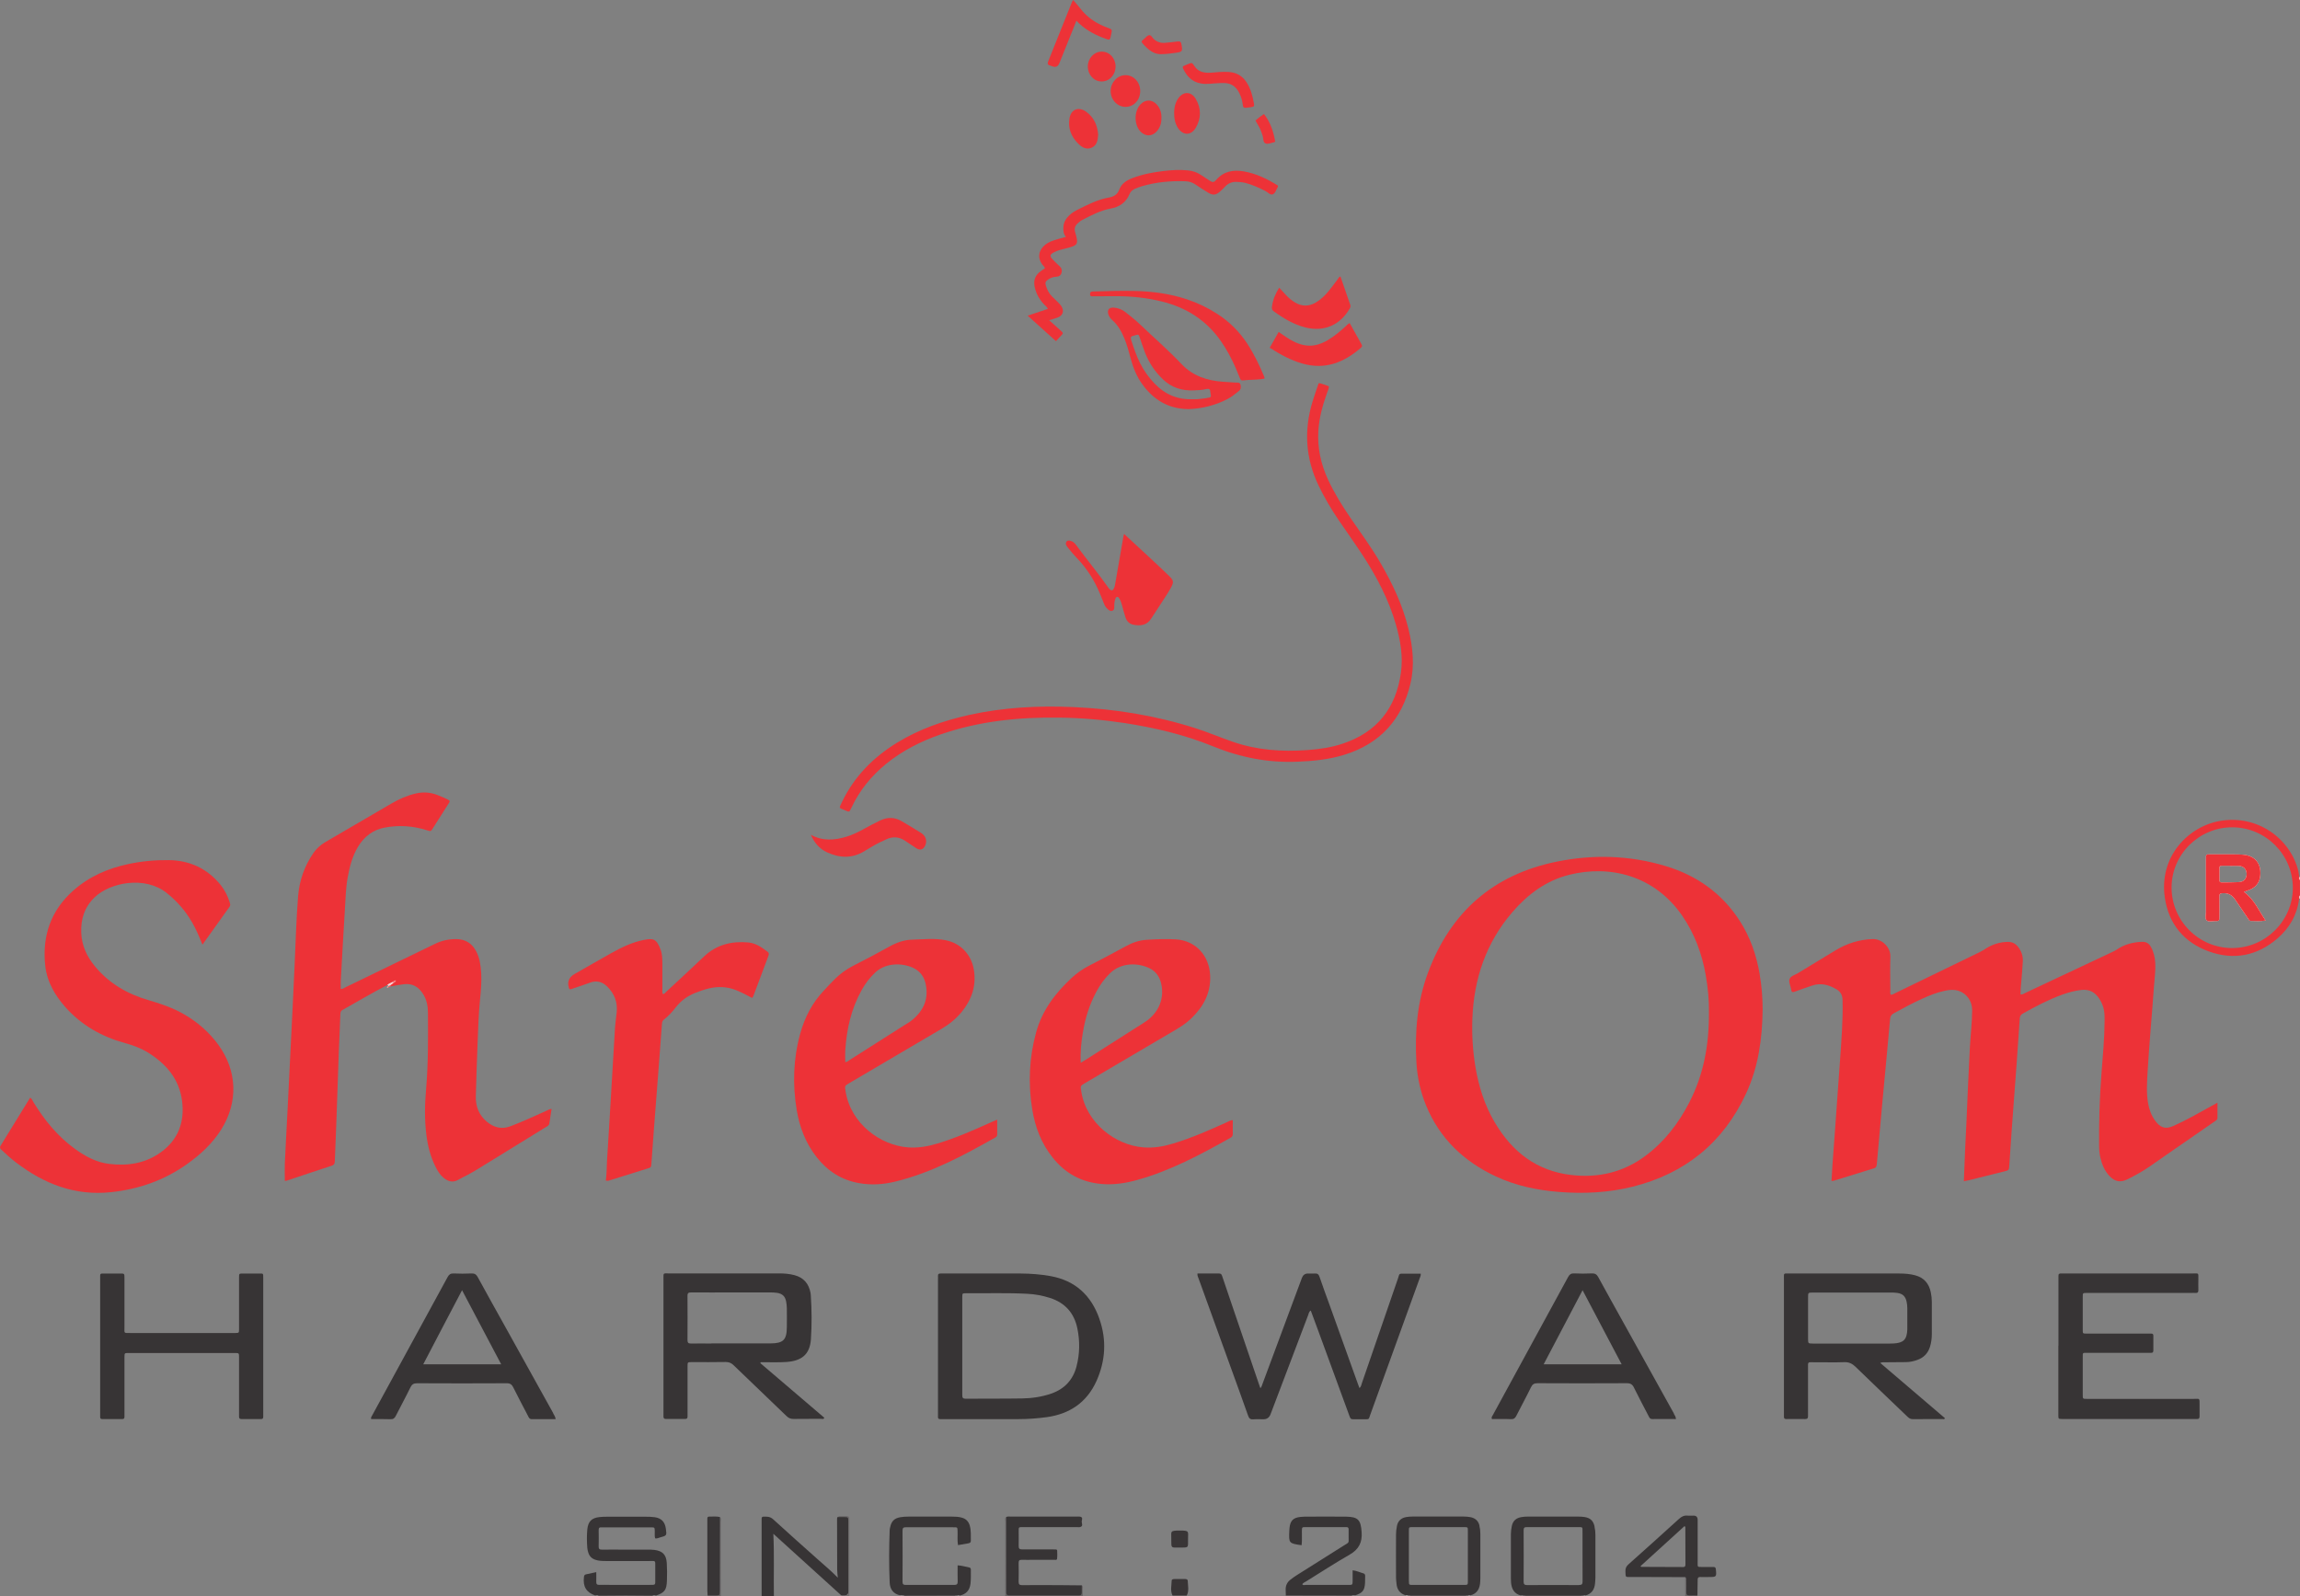 <?xml version="1.0" encoding="UTF-8"?>
<svg xmlns="http://www.w3.org/2000/svg" id="Layer_1" data-name="Layer 1" viewBox="0 0 424.11 294.41">
  <rect x="0" y="0" width="424.11" height="294.41" fill="#808080" stroke="none"/>
  <defs>
    <style>
      .cls-1 {
        fill: #f15b5f;
      }

      .cls-2 {
        fill: #fff;
      }

      .cls-3 {
        fill: #898888;
      }

      .cls-4 {
        fill: #696667;
      }

      .cls-5 {
        fill: #383435;
      }

      .cls-6 {
        fill: #908f8f;
      }

      .cls-7 {
        fill: #ed3237;
      }

      .cls-8 {
        fill: #c9c9c9;
      }

      .cls-9 {
        fill: #f8bbbd;
      }

      .cls-10 {
        fill: #676465;
      }

      .cls-11 {
        fill: #c3c3c3;
      }

      .cls-12 {
        fill: #383536;
      }

      .cls-13 {
        fill: #393536;
      }

      .cls-14 {
        fill: #373435;
      }

      .cls-15 {
        fill: #fad4d5;
      }

      .cls-16 {
        fill: #6f6c6d;
      }

      .cls-17 {
        fill: #8e8c8c;
      }

      .cls-18 {
        fill: #f38487;
      }

      .cls-19 {
        fill: #c7c6c7;
      }

      .cls-20 {
        fill: #676566;
      }

      .cls-21 {
        fill: #b8b6b6;
      }

      .cls-22 {
        fill: #f69799;
      }

      .cls-23 {
        fill: #888686;
      }

      .cls-24 {
        fill: #bfbebe;
      }

      .cls-25 {
        fill: #f9b8ba;
      }

      .cls-26 {
        fill: #a9a8a8;
      }

      .cls-27 {
        fill: #cdcdcd;
      }

      .cls-28 {
        fill: #8a8889;
      }

      .cls-29 {
        fill: #d0d0d0;
      }

      .cls-30 {
        fill: #c1c0c0;
      }

      .cls-31 {
        fill: #ed3338;
      }
    </style>
  </defs>
  <path class="cls-7" d="M413.76,164.47c.45-.16,.84-.27,1.2-.44,1.13-.51,1.74-1.4,1.83-2.63,.17-2.25-1.04-3.63-3.31-3.79-.53-.04-1.06-.04-1.59-.04-1.38,0-2.76,0-4.14,0-1.06,0-.98-.09-.98,.94,0,3.23,0,6.45,0,9.68,0,.52-.23,1.18,.13,1.53s1.01,.11,1.53,.13c.8,.01,.81,0,.81-.83,0-1.22,.02-2.44-.01-3.67-.01-.51,.18-.61,.65-.63,.97-.04,1.7,.32,2.23,1.12,.79,1.17,1.58,2.33,2.38,3.49,.14,.2,.22,.49,.52,.5,.88,0,1.77,.1,2.76-.07-1.3-1.88-2.14-3.96-4.02-5.29Zm-4.06-1.73c-.31,0-.45-.12-.45-.44,0-.75,0-1.5,0-2.25,0-.27,.13-.39,.4-.39,.53,0,1.06,0,1.59,0v.02c.53,0,1.07-.03,1.59,0,.88,.06,1.4,.6,1.44,1.43,.04,.87-.49,1.51-1.39,1.57-1.06,.06-2.13,.04-3.19,.06Z"></path>
  <path class="cls-7" d="M423.96,161.73c-.06-.37-.07-.74-.16-1.11-1.49-5.98-7.51-10.38-14.35-9.24-5.9,.98-11.4,6.56-10.26,14.2,.71,4.81,3.51,8.2,8.08,9.87,4.64,1.69,8.96,.83,12.7-2.4,2.22-1.92,3.62-4.36,3.98-7.33,.12-.18-.03-.42,.15-.58v-2.82c-.18-.16-.03-.41-.15-.58Zm-12.33,13.11c-6.19,.02-11.24-5.04-11.2-11.23,.03-6.08,5.08-11.05,11.2-11.04,6.16,.02,11.17,5.05,11.16,11.18-.02,6.08-5.03,11.07-11.16,11.09Z"></path>
  <path class="cls-14" d="M156.51,280.4c0,2.73,0,5.45,0,8.17,0,1.56,0,3.13,0,4.69q0,1.04-1.08,1.05c-.09,0-.17-.01-.25-.03-.02,0-.04,0-.05,0,0-.02,0-.04,0-.06-4.18-3.79-8.36-7.58-12.53-11.36,.19,3.87,.04,7.72,.1,11.56h-2.26v-13.69c0-.22,0-.44,0-.66,0-.22,.07-.36,.31-.37,.65-.02,1.25-.04,1.82,.49,2.69,2.47,5.44,4.89,8.16,7.33,1.25,1.12,2.55,2.19,3.76,3.44-.04-.5-.12-1.01-.12-1.51-.02-3.13-.02-6.25-.02-9.38,0-.09,.03-.18,.05-.27,.54-.23,1.1-.08,1.66-.11,.56-.02,.43,.42,.44,.73Z"></path>
  <path class="cls-2" d="M155.17,294.36s-.04,.06-.07,.06c0-.05,.01-.09,.02-.14,0-.02,0-.04,0-.06,.02,.02,.04,.05,.04,.07,.01,.02,0,.05,0,.07Z"></path>
  <path class="cls-10" d="M199.47,292.35c.33,.17,.17,.47,.18,.71,.03,.45,0,.9,0,1.35h-14.29c0-4.57,0-9.14,.02-13.71,0-.32-.18-.69,.16-.95,.36,.42,.3,.94,.3,1.43,0,3.78,0,7.56,0,11.34,0,1.37,.04,1.4,1.43,1.41,3.44,0,6.88,0,10.31,0q1.28,0,1.67-1.26c.04-.12,.11-.22,.19-.32Z"></path>
  <path class="cls-16" d="M156.63,280.29c0,4.71-.02,9.41-.02,14.12h-1.5s.01-.09,.02-.14c0-.02,0-.04,0-.06,1.53,.04,1.3,.07,1.3-1.29,.01-3.97,0-7.94,0-11.91,0-.19,0-.38,0-.56-.03-.64-.03-.65-.71-.67-.44,0-.87,0-1.31,0,.61-.33,1.27-.11,1.9-.14,.22,0,.32,.16,.32,.38,0,.09,0,.19,0,.28Z"></path>
  <path class="cls-10" d="M132.74,279.76c.33,.27,.16,.64,.16,.96,.01,4.38,0,8.76,.01,13.14,0,.19,.01,.37,.02,.56h-2.44v-.19c.36-.32,.81-.28,1.24-.31,.46-.03,.67-.26,.7-.71,.02-.31,.02-.63,.02-.94,0-3.69,0-7.38,0-11.08,0-.49-.07-1.01,.29-1.44Z"></path>
  <path class="cls-10" d="M237.07,294.41c0-.07,.02-.13,.03-.2,.3-.29,.68-.28,1.06-.28,3.37-.01,6.75-.01,10.12,0,.31,0,.63,.01,.91,.17,.13,.07,.16,.18,.11,.31h-12.22Z"></path>
  <path class="cls-10" d="M291.58,294.41h-10.34c-.05-.13-.02-.23,.1-.31,.28-.16,.6-.17,.91-.17,2.77-.01,5.55-.01,8.32,0,.31,0,.62,.01,.91,.17,.12,.07,.16,.18,.1,.31Z"></path>
  <path class="cls-10" d="M270.34,294.41h-10.34c-.05-.13-.02-.23,.1-.31,.28-.16,.6-.17,.91-.17,2.77-.01,5.55-.01,8.32,0,.31,0,.62,.01,.91,.17,.12,.07,.16,.18,.1,.31Z"></path>
  <path class="cls-4" d="M120.33,294.41h-9.96c-.05-.13-.02-.23,.1-.31,.28-.16,.6-.17,.91-.17,2.65-.01,5.3-.01,7.94,0,.31,0,.62,.01,.91,.17,.12,.07,.16,.18,.1,.31Z"></path>
  <path class="cls-20" d="M176.16,294.41h-9.4c-.05-.13-.02-.23,.1-.3,3.07-.29,6.13-.29,9.2,0,.12,.07,.15,.18,.1,.31Z"></path>
  <path class="cls-10" d="M313,294.22c0,.06,0,.13,0,.19h-2.26c0-1.19,0-2.38,0-3.56,.45,.03,.39,.4,.44,.68,.05,.24,.02,.49,.03,.74q.01,1.42,1.37,1.74c.15,.04,.29,.11,.41,.21Z"></path>
  <path class="cls-16" d="M218.84,294.23c-.01,.06-.02,.12,0,.18h-2.63c0-.06,0-.12,0-.18,.88-.45,1.76-.45,2.64,0Z"></path>
  <path class="cls-21" d="M166.73,294.26c0,.05,.02,.1,.03,.15h-.75c0-.06,0-.13,0-.19,.25-.2,.49-.21,.71,.04Z"></path>
  <path class="cls-25" d="M424.11,162.31c-.23-.15-.2-.36-.15-.58,.05-.02,.1,0,.15,.02v.56Z"></path>
  <path class="cls-9" d="M423.96,165.71c-.04-.22-.08-.43,.15-.58v.56l-.07,.02h-.08Z"></path>
  <path class="cls-30" d="M110.33,294.26c.01,.05,.02,.1,.03,.16h-.56c0-.06-.01-.11,0-.17,.18-.17,.36-.17,.54,.01Z"></path>
  <path class="cls-24" d="M120.33,294.41c.01-.05,.02-.1,.03-.16,.18-.19,.36-.18,.54-.01,0,.06,0,.11,0,.17h-.56Z"></path>
  <path class="cls-26" d="M249.29,294.41c0-.06,0-.12,.02-.17,.18-.17,.37-.17,.55,0,0,.06-.01,.12,0,.18h-.56Z"></path>
  <path class="cls-3" d="M176.16,294.41c0-.06,0-.12,0-.17,.11-.11,.23-.12,.36-.06,.05,.05,.06,.1,.05,.15-.01,.05-.03,.08-.04,.08h-.38Z"></path>
  <path class="cls-11" d="M176.54,294.41c0-.06,0-.11,.01-.16,.12-.12,.24-.12,.37,0,0,.06,0,.11,0,.17h-.38Z"></path>
  <path class="cls-29" d="M259.25,294.41c0-.06,0-.13,0-.19,.11-.1,.24-.11,.37-.04,.05,.05,.06,.1,.05,.16-.01,.05-.03,.08-.04,.08h-.38Z"></path>
  <path class="cls-6" d="M259.62,294.41c0-.06,0-.11-.01-.17,.12-.11,.25-.11,.38,0,.01,.06,.02,.12,.01,.17h-.38Z"></path>
  <path class="cls-23" d="M270.34,294.41c0-.06,0-.11,.01-.17,.11-.11,.23-.12,.36-.06,.05,.05,.06,.1,.05,.15-.01,.05-.03,.08-.04,.08h-.38Z"></path>
  <path class="cls-19" d="M270.72,294.41c0-.06,0-.11,.01-.17,.12-.12,.24-.11,.37-.01,0,.06,0,.12,0,.18h-.38Z"></path>
  <path class="cls-8" d="M280.49,294.41c0-.06,0-.12,0-.18,.11-.11,.24-.12,.37-.05,.05,.05,.06,.1,.05,.16-.01,.05-.03,.08-.04,.08h-.38Z"></path>
  <path class="cls-28" d="M280.87,294.41c0-.06,0-.11-.01-.17,.12-.12,.25-.12,.38,0,0,.06,.01,.11,.01,.17h-.38Z"></path>
  <path class="cls-17" d="M291.58,294.41c0-.06,0-.12,.01-.17,.11-.11,.23-.12,.36-.06,.05,.05,.06,.1,.05,.15-.01,.05-.03,.08-.04,.08h-.38Z"></path>
  <path class="cls-27" d="M291.96,294.41c0-.06,0-.11,.01-.17,.12-.11,.24-.11,.36-.02,0,.06,0,.12,0,.19h-.38Z"></path>
  <path class="cls-7" d="M348.65,183.44c.34,.03,.6-.18,.87-.31,5.18-2.51,10.36-5.02,15.53-7.54,.39-.19,.77-.42,1.13-.66,1.25-.79,2.6-1.21,4.08-1.23,.75-.01,1.33,.28,1.8,.84,.66,.81,1,1.74,.94,2.78-.08,1.34-.19,2.68-.31,4.03-.06,.68-.13,1.36-.11,2.05,.37,.04,.63-.17,.91-.3,5.32-2.5,10.64-5,15.96-7.51,.31-.15,.63-.29,.91-.49,1.39-.95,2.94-1.34,4.6-1.41,.81-.03,1.31,.3,1.67,.96,.51,.92,.74,1.92,.79,2.97,.08,1.54-.16,3.06-.26,4.59-.19,2.84-.45,5.68-.66,8.52-.17,2.25-.35,4.49-.48,6.74-.11,2-.27,4,.08,6,.21,1.19,.62,2.3,1.35,3.27,.78,1.05,1.68,1.63,3.26,.93,2.44-1.08,4.74-2.41,7.06-3.7,.32-.18,.64-.35,1.12-.61,0,1.03,0,1.92,0,2.81,0,.35-.27,.47-.5,.63-1.23,.86-2.47,1.71-3.71,2.57-2.75,1.91-5.51,3.8-8.26,5.73-1.31,.92-2.71,1.68-4.14,2.39-1.26,.63-2.31,.44-3.29-.6-.91-.96-1.4-2.14-1.69-3.41-.15-.67-.23-1.36-.23-2.05-.04-4.51,.08-9.02,.44-13.52,.25-3.21,.55-6.43,.57-9.65,0-.81,.01-1.63-.22-2.42-.17-.58-.41-1.11-.73-1.62-.78-1.21-1.83-1.82-3.32-1.66-1.23,.14-2.4,.46-3.54,.87-2.54,.92-4.92,2.17-7.27,3.49-.37,.21-.53,.46-.56,.88-.19,2.87-.39,5.75-.6,8.62-.28,3.9-.59,7.8-.87,11.71-.16,2.25-.31,4.5-.46,6.75-.06,.94-.06,.93-.97,1.16-2.15,.54-4.31,1.08-6.46,1.61-.3,.07-.6,.12-.95,.19,.07-1.82,.13-3.57,.21-5.32,.09-1.97,.19-3.94,.28-5.91,.2-4.44,.37-8.88,.61-13.32,.12-2.31,.41-4.62,.43-6.93,.02-1.72-.99-3.16-2.55-3.65-.8-.25-1.61-.18-2.42-.01-1.48,.3-2.87,.86-4.24,1.48-1.8,.81-3.53,1.75-5.26,2.7-.43,.24-.61,.51-.66,1.01-.46,5.17-.96,10.35-1.44,15.52-.34,3.71-.67,7.42-1,11.13-.04,.42-.05,.78-.57,.93-2.45,.74-4.9,1.52-7.35,2.27-.11,.04-.24,.03-.45,.05,.06-1.03,.11-2.01,.18-3,.16-2.22,.33-4.43,.49-6.65,.3-4.09,.6-8.18,.88-12.27,.27-3.81,.58-7.62,.49-11.44-.02-.89-.35-1.52-1.06-1.95-1.45-.87-2.97-1.29-4.65-.69-1.03,.37-2.08,.69-3.1,1.09-.47,.18-.61,.05-.67-.41-.08-.65-.5-1.34-.29-1.92,.22-.58,1.02-.76,1.57-1.1,2.29-1.41,4.6-2.8,6.9-4.19,2.1-1.27,4.36-1.99,6.83-2.08,1.73-.07,3.35,1.52,3.29,3.24-.07,2.03-.02,4.07-.01,6.11,0,.3-.07,.61,.06,.92Z"></path>
  <path class="cls-7" d="M324.47,179.59c-.61-3.49-1.74-6.78-3.67-9.77-3.3-5.12-7.98-8.41-13.76-10.13-6.61-1.97-13.35-2.15-20.07-.77-11.65,2.39-19.5,9.31-23.64,20.42-2,5.36-2.48,10.97-2.15,16.64,.16,2.7,.74,5.33,1.76,7.84,2.51,6.13,6.97,10.37,12.9,13.14,3.7,1.73,7.63,2.54,11.69,2.86,4.56,.36,9.08,.13,13.52-.97,9.68-2.42,16.71-8.12,20.92-17.19,2.25-4.85,2.99-10.04,3.05-15.48,0-2.13-.17-4.37-.56-6.6Zm-9.35,7.09c.04,6.11-1,11.56-3.63,16.65-1.99,3.86-4.59,7.24-8.1,9.85-4.07,3.02-8.66,4.09-13.65,3.51-6.42-.74-10.93-4.3-14.13-9.73-1.87-3.17-2.95-6.62-3.55-10.22-.49-2.94-.67-5.91-.56-8.89,.28-7.36,2.52-14,7.38-19.64,2.84-3.29,6.21-5.82,10.51-6.89,7.52-1.87,15.73,.16,20.82,7.58,2.26,3.29,3.6,6.92,4.3,10.82,.44,2.44,.65,4.9,.61,6.96Z"></path>
  <path class="cls-7" d="M71.43,181.65c-2.81,1.44-5.52,3.07-8.28,4.61-.39,.22-.37,.53-.39,.87-.09,2.25-.2,4.5-.28,6.76-.16,4.38-.3,8.76-.46,13.14-.09,2.38-.2,4.75-.28,7.13-.02,.42-.11,.67-.57,.82-2.77,.89-5.52,1.83-8.27,2.75-.11,.04-.24,.03-.38,.04,0-1.08-.04-2.13,0-3.18,.14-3.13,.32-6.25,.48-9.38,.31-6.13,.61-12.26,.91-18.38,.15-2.97,.28-5.94,.42-8.91,.2-4.22,.3-8.45,.64-12.66,.23-2.86,1.17-5.56,2.83-7.96,.58-.84,1.32-1.49,2.2-2.01,4.09-2.37,8.16-4.76,12.24-7.14,1.39-.81,2.84-1.44,4.41-1.81,1.39-.33,2.73-.23,4.05,.29,.76,.3,1.5,.61,2.16,.98,.13,.29-.05,.42-.14,.57-.97,1.54-1.94,3.07-2.92,4.6-.37,.58-.37,.55-1.02,.35-2.58-.83-5.23-1.01-7.88-.5-2.14,.41-3.75,1.66-4.88,3.52-1.05,1.74-1.55,3.68-1.91,5.66-.36,1.98-.39,3.99-.52,5.98-.28,4.4-.51,8.81-.76,13.22-.03,.46,0,.91,0,1.38,.39,.01,.64-.2,.91-.33,5.49-2.66,10.97-5.32,16.46-7.99,1.26-.62,2.59-.9,3.99-.88,1.67,.03,2.86,.8,3.62,2.26,.65,1.25,.83,2.61,.92,3.99,.1,1.66-.06,3.32-.22,4.97-.27,2.68-.34,5.37-.45,8.06-.14,3.22-.22,6.45-.32,9.67-.06,1.9,.57,3.51,2.05,4.74,1.29,1.07,2.73,1.44,4.37,.81,2.22-.85,4.38-1.84,6.54-2.82,.31-.14,.59-.34,1.01-.36-.14,.91-.28,1.8-.42,2.69-.06,.4-.42,.52-.7,.7-3.52,2.17-7.04,4.33-10.55,6.5-1.28,.79-2.54,1.6-3.87,2.3-.55,.29-1.12,.56-1.66,.87-1.03,.6-1.92,.3-2.75-.39-.64-.53-1.06-1.23-1.43-1.96-.94-1.86-1.45-3.86-1.71-5.92-.35-2.78-.3-5.57-.06-8.34,.41-4.72,.38-9.44,.35-14.17,0-1.2-.21-2.37-.86-3.42-.81-1.31-1.9-2.03-3.5-1.87-.84,.09-1.67,.26-2.5,.41-.06-.06-.08-.14-.07-.23,.1-.23,.32-.33,.49-.47,.06,0,.08-.04,.04-.08-.03,.04-.06,.07-.11,.1-.27,.25-.59,.37-.94,.42Z"></path>
  <path class="cls-7" d="M37.32,174.19c-.61-1.53-1.19-2.87-1.93-4.15-1.21-2.08-2.76-3.85-4.65-5.36-4.02-3.22-10.46-1.93-13.29,.8-1.87,1.8-2.57,4.02-2.47,6.55,.09,2.39,1.06,4.42,2.56,6.22,2.63,3.17,6.04,5.11,9.95,6.23,2.26,.65,4.47,1.42,6.51,2.61,2.47,1.44,4.58,3.28,6.26,5.59,3.51,4.82,3.69,10.62,.51,15.66-1.63,2.58-3.84,4.61-6.31,6.36-4.2,2.98-8.88,4.62-14.01,5.16-6.64,.7-12.3-1.52-17.46-5.45-.97-.74-1.88-1.56-2.76-2.4-.23-.22-.31-.4-.12-.72,1.81-2.93,3.61-5.86,5.41-8.8,.01-.02,.05-.03,.08-.04,.3,.2,.4,.55,.58,.83,2.02,3.29,4.41,6.24,7.55,8.53,1.92,1.4,3.98,2.54,6.37,2.83,3.43,.42,6.7-.07,9.57-2.15,3.23-2.34,4.4-5.62,3.9-9.48-.53-4.06-2.97-6.86-6.35-8.94-1.29-.79-2.7-1.3-4.15-1.7-4.32-1.19-8.09-3.31-11.08-6.71-1.9-2.17-3.31-4.61-3.64-7.49-.61-5.48,.97-10.22,5.17-13.94,2.93-2.6,6.41-4.1,10.21-4.9,2.43-.51,4.89-.74,7.37-.71,3.88,.05,7.11,1.54,9.58,4.58,.78,.96,1.32,2.05,1.68,3.23,.08,.28,.17,.52-.03,.79-1.64,2.28-3.27,4.58-5,6.99Z"></path>
  <path class="cls-7" d="M227.3,206.57c-.46,.03-.75,.24-1.05,.38-3.25,1.47-6.51,2.91-9.93,3.94-1.77,.54-3.56,.85-5.45,.71-5.15-.38-10.58-4.47-11.49-10.33-.16-1.01-.19-1.01,.72-1.54,5.55-3.27,11.11-6.54,16.66-9.8,1.03-.61,2.02-1.26,2.88-2.09,2.24-2.15,3.64-4.68,3.51-7.89-.15-3.74-2.7-6.49-6.31-6.71-1.81-.11-3.63-.03-5.44,.08-1.38,.09-2.6,.52-3.8,1.18-2.24,1.24-4.52,2.43-6.8,3.6-1.18,.61-2.24,1.36-3.21,2.26-3.01,2.8-5.42,5.97-6.53,10.01-1.29,4.69-1.5,9.44-.72,14.23,.53,3.26,1.68,6.28,3.77,8.89,2.32,2.91,5.32,4.56,9.07,4.86,2.19,.18,4.31-.14,6.4-.71,6.18-1.7,11.77-4.7,17.31-7.81,.31-.17,.44-.38,.43-.74-.02-.81,0-1.63,0-2.51Zm-27.61-16.21c.42-2.61,1.21-5.11,2.46-7.44,.68-1.28,1.5-2.44,2.55-3.45,2.15-2.08,5.29-1.88,7.26-.91,1.17,.57,1.86,1.55,2.15,2.8,.63,2.66-.36,5.25-2.68,6.91-.63,.45-1.31,.85-1.97,1.27-3.09,1.97-6.17,3.93-9.26,5.9-.26,.16-.53,.32-.92,.56-.1-1.99,.1-3.82,.4-5.63Z"></path>
  <path class="cls-7" d="M183.86,206.49c-.44,.19-.76,.32-1.07,.46-3.25,1.47-6.51,2.91-9.93,3.94-1.8,.54-3.62,.86-5.54,.7-4.94-.41-10.42-4.29-11.4-10.33-.17-1.01-.18-1.01,.73-1.54,5.63-3.32,11.27-6.64,16.91-9.95,1.45-.85,2.74-1.88,3.8-3.18,1.83-2.28,2.71-4.82,2.21-7.78-.46-2.75-2.42-4.86-5.17-5.41-2.04-.41-4.12-.16-6.18-.11-1.54,.04-2.91,.54-4.25,1.29-2.18,1.22-4.4,2.38-6.63,3.52-1.27,.65-2.41,1.47-3.41,2.47-.71,.7-1.39,1.44-2.07,2.17-2.1,2.24-3.47,4.88-4.29,7.83-1.29,4.67-1.45,9.39-.66,14.14,.53,3.19,1.67,6.15,3.7,8.72,1.99,2.53,4.53,4.17,7.74,4.75,2.3,.42,4.56,.26,6.8-.29,6.61-1.62,12.53-4.81,18.39-8.12,.25-.14,.34-.32,.34-.6-.01-.84,0-1.69,0-2.68Zm-27.99-12.84c.25-3.88,1.09-7.6,3-11.03,.69-1.24,1.52-2.35,2.57-3.32,2.16-1.98,5.45-1.64,7.21-.67,1.14,.63,1.79,1.62,2.05,2.88,.58,2.79-.45,4.96-2.6,6.68-.41,.33-.89,.59-1.33,.87-3.35,2.13-6.7,4.27-10.05,6.39-.25,.16-.48,.38-.86,.44,0-.77-.04-1.5,0-2.24Z"></path>
  <path class="cls-7" d="M138.64,184.02c-.9-.49-1.81-.96-2.76-1.36-1.71-.71-3.46-.8-5.24-.36-.85,.21-1.67,.5-2.49,.83-1.4,.57-2.57,1.4-3.5,2.59-.65,.84-1.36,1.64-2.21,2.29-.29,.22-.35,.49-.38,.81-.19,2.62-.39,5.24-.59,7.86-.29,3.81-.59,7.61-.88,11.42-.16,2.09-.31,4.18-.46,6.27-.07,.95,0,.9-.88,1.17-2.21,.68-4.42,1.38-6.62,2.07-.26,.08-.52,.23-.92,.1,.17-1.18,.15-2.39,.22-3.61,.16-2.65,.33-5.31,.49-7.96,.33-5.56,.65-11.12,.99-16.68,.06-.9,.2-1.8,.3-2.7,.21-1.9-.41-3.53-1.76-4.84-.89-.87-1.96-1.16-3.19-.69-1.02,.39-2.07,.71-3.1,1.07-.21,.07-.4,.18-.63,.12-.03-.05-.08-.1-.1-.15q-.58-1.73,1.01-2.64c2.23-1.27,4.45-2.56,6.69-3.81,1.94-1.08,3.93-2.07,6.14-2.49,1.64-.31,2.26-.27,3.03,1.77,.33,.86,.33,1.78,.34,2.69,.01,1.53,0,3.07,0,4.6,0,.3-.07,.62,.08,.92,.3,.03,.43-.22,.6-.38,2.34-2.17,4.69-4.34,7-6.54,2.3-2.18,5.08-2.86,8.14-2.59,1.37,.12,2.51,.9,3.59,1.73,.33,.26,.22,.53,.11,.83-.62,1.64-1.23,3.28-1.84,4.92-.29,.76-.58,1.52-.86,2.28-.07,.18-.12,.36-.31,.47Z"></path>
  <path class="cls-14" d="M220.8,234.86c1.34,0,2.68,.01,4.01,0,.44,0,.49,.31,.59,.59,.7,2.04,1.39,4.08,2.08,6.13,1.55,4.56,3.11,9.11,4.66,13.67,.08,.24,.17,.47,.27,.76,.22-.24,.28-.49,.37-.74,2.43-6.54,4.86-13.07,7.29-19.61q.3-.79,1.1-.8c.41,0,.82,.03,1.22,0,.53-.06,.77,.14,.94,.65,.57,1.69,1.19,3.36,1.8,5.04,1.75,4.89,3.5,9.77,5.26,14.66,.09,.25,.19,.51,.29,.78,.32-.27,.35-.64,.46-.95,2.21-6.41,4.41-12.83,6.63-19.24,.35-1.03,.1-.9,1.3-.91,.97,0,1.94,0,2.91,0,.04,.38-.13,.65-.23,.94-3.02,8.35-6.04,16.7-9.07,25.05-.34,.93-.1,.85-1.25,.86-.53,0-1.07,0-1.6,0-.78,0-.78,0-1.05-.75-1.96-5.34-3.92-10.69-5.87-16.03-.4-1.08-.8-2.17-1.21-3.27-.36,.21-.38,.59-.5,.89-2.31,6.08-4.62,12.16-6.92,18.24q-.35,.92-1.31,.92c-.63,0-1.26-.04-1.88,.01-.54,.05-.77-.18-.94-.66-1.08-3.07-2.19-6.12-3.3-9.18-1.95-5.38-3.9-10.76-5.84-16.14-.09-.26-.25-.51-.2-.87Z"></path>
  <path class="cls-14" d="M346.73,251.34c.39-.16,.67-.11,.94-.11,1.25-.01,2.5-.01,3.76-.03,.72,0,1.43-.16,2.11-.4,1.17-.41,1.95-1.21,2.33-2.39,.24-.75,.34-1.52,.35-2.31,0-2,0-4.01,0-6.01,0-.6-.07-1.19-.19-1.77-.33-1.61-1.25-2.69-2.87-3.13-.95-.25-1.91-.33-2.88-.33-6.76,0-13.53,0-20.29,0-1.17,0-1.04-.17-1.04,1.05,0,8.23,0,16.47,0,24.7,0,.22,0,.44,0,.66-.01,.32,.13,.43,.45,.43,1.16-.01,2.32-.02,3.47,0,.44,0,.54-.2,.52-.57-.01-.19,0-.38,0-.56,0-2.69,0-5.38,0-8.07,0-1.53-.14-1.25,1.31-1.27,1.79-.02,3.57,.05,5.35-.02,.9-.04,1.5,.27,2.13,.88,3.14,3.06,6.32,6.07,9.48,9.11,.29,.28,.56,.52,1.04,.52,1.94-.03,3.88-.01,5.82-.01,.04-.06,.07-.12,.11-.18-3.95-3.38-7.9-6.75-11.92-10.18Zm-12.46-3.57c-.86,0-.86,0-.87-.87v-7.6c0-.92,0-.93,.9-.93h7.41c2.28,0,4.57,0,6.85,0,.43,0,.88,0,1.31,.07,1,.15,1.48,.63,1.7,1.61,.09,.4,.13,.8,.13,1.21,0,1.22,0,2.44,0,3.66,0,.09,0,.18,0,.28-.08,1.83-.68,2.45-2.52,2.56-.69,.04-1.37,.02-2.06,.02-4.29,0-8.57,0-12.85,0Z"></path>
  <path class="cls-14" d="M140.19,251.4c.03-.06,.06-.12,.09-.18,.19,0,.37,0,.56,0,1.41,0,2.82,.05,4.23-.05,2.64-.2,4.27-1.29,4.46-4.21,.18-2.68,.16-5.37-.02-8.06-.01-.16-.03-.31-.05-.47-.33-1.69-1.25-2.82-2.97-3.27-.92-.24-1.84-.32-2.79-.32-6.79,0-13.59,0-20.38,0-1.07,0-.98-.14-.98,1.03v24.79c0,.19,0,.38,0,.56,0,.3,.09,.46,.43,.46,1.19,0,2.38,0,3.57,0,.33,0,.45-.14,.44-.45,0-.22,0-.44,0-.66,0-2.88,0-5.76,0-8.64,0-.71,.02-.72,.73-.73,2.1,0,4.2,.02,6.29-.02,.61,0,1.05,.17,1.48,.6,3.24,3.13,6.51,6.24,9.75,9.37,.39,.38,.78,.54,1.32,.53,1.69-.03,3.38,0,5.07-.02,.18,0,.44,.14,.58-.2-3.94-3.36-7.88-6.73-11.82-10.09Zm-9.02-3.63c-1.25,0-2.5-.02-3.76,0-.5,.01-.64-.17-.64-.65,.02-2.72,.02-5.44,0-8.16,0-.54,.23-.61,.68-.61,2.57,.02,5.13,0,7.69,0,2.25,0,4.5,0,6.76,0,.47,0,.94,0,1.41,.08,.99,.16,1.48,.66,1.66,1.64,.07,.4,.11,.81,.12,1.21,.02,1.16,.01,2.32,0,3.47-.02,2.35-.65,2.99-3.04,3-3.63,.01-7.26,0-10.89,0Z"></path>
  <path class="cls-14" d="M202.72,243.2c-1.5-4.28-4.42-7.03-8.99-7.86-1.82-.33-3.66-.47-5.51-.48-4.79-.01-9.58,0-14.37,0-.13,0-.25,0-.38,0-.34-.03-.54,.09-.51,.47,.02,.22,0,.44,0,.66v24.61c0,.25,0,.5,0,.75,0,.22,.1,.35,.34,.36,.19,0,.38,0,.56,0,4.67,0,9.33,0,14,0,1.72,0,3.44-.13,5.15-.36,4.27-.59,7.42-2.75,9.19-6.7,1.66-3.72,1.88-7.58,.52-11.43Zm-4.2,8.75c-.65,2.51-2.22,4.21-4.69,5.06-1.74,.6-3.53,.86-5.35,.89-3.47,.06-6.95,.02-10.42,.05-.52,0-.62-.19-.62-.65,.01-3.04,0-6.07,0-9.1s0-6.01,0-9.01c0-.67,.02-.69,.66-.69,3.79,.03,7.58-.1,11.36,.1,1.41,.07,2.79,.33,4.14,.76,2.79,.89,4.48,2.79,5.06,5.63,.48,2.32,.45,4.67-.15,6.97Z"></path>
  <path class="cls-7" d="M243.27,70.66c.59,.13,1.17,.35,1.78,.59-.03,.48-.24,.9-.39,1.33-.79,2.22-1.41,4.48-1.56,6.84-.2,3.16,.46,6.15,1.78,9.02,1.15,2.48,2.58,4.79,4.12,7.04,1.87,2.74,3.85,5.41,5.52,8.28,2.23,3.83,4.11,7.8,5.17,12.13,.83,3.38,1.2,6.8,.38,10.22-1.58,6.63-5.61,11.04-12.16,13.08-2.8,.87-5.69,1.16-8.61,1.28-5.44,.24-10.64-.79-15.67-2.85-5.24-2.14-10.71-3.42-16.29-4.28-3.94-.6-7.9-.94-11.88-1-7.5-.11-14.88,.63-22.01,3.1-3.63,1.26-7.03,2.98-10.03,5.41-2.77,2.25-4.95,4.95-6.46,8.19-.34,.73-.35,.75-1.07,.42-1.22-.55-1.27-.24-.6-1.62,2.26-4.68,5.77-8.21,10.17-10.9,4.08-2.49,8.52-4.03,13.16-5.07,6.37-1.42,12.84-1.76,19.33-1.47,7.66,.34,15.18,1.56,22.5,3.9,2.35,.75,4.62,1.73,6.96,2.53,4.43,1.52,8.99,1.83,13.62,1.5,2.26-.16,4.48-.48,6.63-1.21,6.27-2.11,9.74-6.53,10.66-13.02,.43-3-.08-5.93-.89-8.81-1.32-4.65-3.54-8.88-6.17-12.91-1.44-2.2-2.98-4.34-4.45-6.51-1.37-2.02-2.61-4.12-3.67-6.33-2.42-5.03-2.73-10.21-1.1-15.53,.33-1.08,.71-2.14,1.07-3.21,.02-.05,.08-.09,.14-.16Z"></path>
  <path class="cls-14" d="M379.57,248.19c0-4.07,0-8.14,0-12.21,0-.22,.01-.44,0-.66-.03-.38,.17-.49,.51-.47,.19,.01,.38,0,.56,0,7.89,0,15.79,0,23.68,0,1.16,0,1.05-.17,1.05,1.05,0,.66-.03,1.32,0,1.97,.03,.47-.17,.61-.6,.57-.22-.02-.44,0-.66,0-6.26,0-12.53,0-18.79,0-.19,0-.38,0-.56,0-.7,.01-.71,.01-.71,.73,0,2.04,0,4.07,0,6.11,0,.64,.01,.66,.68,.66,3.76,0,7.52,0,11.28,0,.22,0,.44,0,.66,0,.27,0,.4,.1,.4,.38,0,.91,0,1.82,0,2.72,0,.31-.11,.47-.44,.45-.22-.01-.44,0-.66,0-3.7,0-7.39,0-11.09,0-.87,0-.83-.07-.83,.79,0,2.32,0,4.63,0,6.95,0,.74,0,.75,.77,.75,6.55,0,13.09,0,19.64,0,1.21,0,1.13-.23,1.13,1.16,0,.69-.01,1.38,0,2.07,0,.37-.15,.51-.51,.48-.19-.01-.38,0-.56,0-7.96,0-15.91,0-23.87,0-.13,0-.25,0-.38,0-.71-.01-.72-.01-.72-.73,0-4.26,0-8.52,0-12.77Z"></path>
  <path class="cls-14" d="M48.54,248.33c0,4.1,0,8.2,0,12.3,0,.22,0,.44,0,.66,0,.26-.1,.41-.38,.41-1.22,0-2.44,0-3.66,0-.34,0-.43-.18-.42-.47,0-.28,0-.56,0-.85,0-3.35,0-6.7,0-10.05,0-.81,0-.81-.82-.81-6.51,0-13.03,0-19.54,0-.76,0-.76,0-.77,.77,0,3.44,0,6.89,0,10.33,0,.22,0,.44,0,.66,0,.26-.08,.42-.37,.42-1.25,0-2.51,0-3.76,0-.22,0-.35-.11-.35-.34,0-.22,0-.44,0-.66,0-8.26,0-16.53,0-24.79,0-1.18-.13-1.04,1.05-1.05,.88,0,1.75,0,2.63,0,.79,0,.8,0,.8,.83,0,3.01,0,6.01,0,9.02,0,1.22-.18,1.12,1.08,1.12,6.33,0,12.65,0,18.98,0,.13,0,.25,0,.38,0,.67-.02,.68-.02,.69-.67,.01-.97,0-1.94,0-2.91,0-2.22,0-4.45,0-6.67,0-.71,.01-.72,.72-.72,.97,0,1.94,0,2.91,0,.85,0,.83-.08,.83,.8,0,1.88,0,3.76,0,5.63,0,2.35,0,4.7,0,7.04Z"></path>
  <path class="cls-14" d="M308.68,260.71c-3.09-5.58-6.19-11.16-9.29-16.73-1.56-2.82-3.14-5.63-4.68-8.46-.28-.51-.59-.7-1.17-.68-1.09,.05-2.19,.05-3.29,0-.55-.02-.83,.18-1.09,.65-4.63,8.52-9.28,17.03-13.92,25.54-.1,.18-.29,.35-.13,.67,1.15,0,2.33-.04,3.51,.02,.53,.02,.77-.19,.99-.63,.89-1.76,1.84-3.49,2.7-5.26,.28-.57,.6-.74,1.22-.74,5.48,.03,10.96,.03,16.44,0,.7,0,1.05,.22,1.34,.84,.85,1.74,1.77,3.45,2.66,5.17,.15,.3,.26,.61,.72,.6,1.43-.02,2.87,0,4.35,0-.03-.48-.25-.72-.4-.99Zm-24.04-9.1c2.41-4.58,4.76-9.06,7.18-13.67,2.43,4.61,4.78,9.07,7.21,13.67h-14.39Z"></path>
  <path class="cls-14" d="M102.02,260.63c-2.9-5.23-5.8-10.45-8.7-15.67-1.75-3.15-3.51-6.28-5.23-9.44-.28-.51-.59-.7-1.17-.67-1.09,.05-2.19,.05-3.29,0-.56-.02-.83,.19-1.09,.66-4.63,8.52-9.28,17.03-13.93,25.55-.1,.18-.27,.36-.16,.65,1.17,0,2.36-.03,3.54,.02,.53,.02,.78-.18,1-.63,.89-1.76,1.84-3.49,2.7-5.26,.28-.56,.6-.74,1.22-.74,5.52,.03,11.03,.03,16.54,0,.64,0,.93,.23,1.2,.77,.88,1.77,1.8,3.51,2.71,5.25,.16,.31,.26,.61,.72,.6,1.43-.02,2.87,0,4.38,0-.07-.5-.3-.77-.46-1.07Zm-23.98-9.02c2.37-4.58,4.74-9.04,7.16-13.67,2.43,4.61,4.78,9.06,7.22,13.67h-14.38Z"></path>
  <path class="cls-7" d="M193.46,59.05c.5,.45,.91,.82,1.32,1.19,.33,.29,.64,.6,.97,.88,.22,.19,.32,.35,.07,.61-.37,.37-.72,.77-1.1,1.19-1.74-1.57-3.43-3.1-5.22-4.71,1.31-.44,2.5-.84,3.71-1.24-.12-.38-.41-.54-.62-.76-.87-.9-1.48-1.94-1.77-3.15-.33-1.38,.06-2.35,1.23-3.16,.2-.14,.42-.27,.63-.41-.07-.35-.36-.51-.53-.76-.77-1.1-.7-2.26,.21-3.25,.53-.57,1.2-.91,1.91-1.14,.74-.25,1.5-.44,2.29-.66-.49-.51-.49-1.15-.48-1.79,.01-.65,.27-1.22,.67-1.72,.5-.62,1.13-1.09,1.84-1.44,1.9-.95,3.79-1.94,5.92-2.31,.87-.15,1.54-.57,1.85-1.4,.45-1.21,1.4-1.78,2.52-2.2,1.83-.7,3.73-1.05,5.66-1.28,1.49-.18,2.99-.27,4.5-.12,.89,.09,1.71,.36,2.45,.87,.54,.37,1.11,.71,1.65,1.08,.41,.28,.75,.26,1.06-.14,.04-.05,.09-.09,.13-.13,1.35-1.52,3.09-1.82,4.98-1.5,2.32,.39,4.39,1.41,6.35,2.64-.02,.1-.01,.17-.04,.22-.28,.48-.44,1.17-.92,1.37-.47,.2-.93-.39-1.39-.62-1.18-.59-2.36-1.14-3.64-1.47-.55-.14-1.11-.18-1.67-.2-.83-.03-1.53,.27-2.1,.87-.3,.32-.61,.64-.94,.92-.76,.65-1.28,.73-2.13,.23-.84-.49-1.64-1.03-2.45-1.57-.54-.36-1.12-.53-1.76-.56-2.74-.11-5.44,.15-8.08,.92-.42,.12-.83,.29-1.23,.45-.48,.2-.83,.52-1.04,1.01-.65,1.55-1.87,2.37-3.5,2.66-1.88,.34-3.53,1.24-5.2,2.09-.3,.15-.57,.38-.83,.61-.52,.45-.69,1.01-.48,1.69,.13,.42,.25,.84,.31,1.27,.1,.76-.06,1.02-.76,1.31-.4,.16-.83,.26-1.26,.37-.79,.2-1.59,.37-2.3,.77-.67,.38-.71,.67-.18,1.23,.43,.45,.88,.89,1.34,1.31,.36,.34,.46,.73,.33,1.19-.14,.49-.49,.71-.97,.73-.55,.02-1.04,.2-1.49,.5-.51,.35-.6,.59-.41,1.2,.23,.72,.57,1.39,1.11,1.93,.35,.35,.73,.69,1.08,1.05,.24,.25,.49,.49,.67,.78,.53,.86,.25,1.69-.68,2.05-.46,.18-.94,.3-1.55,.49Z"></path>
  <path class="cls-7" d="M207.27,98.46c1.64,1.52,3.17,2.93,4.71,4.36,1.19,1.11,2.38,2.22,3.55,3.35,.9,.87,.96,1.17,.34,2.29-.45,.82-.98,1.6-1.49,2.39-.69,1.08-1.41,2.14-2.1,3.22-.77,1.22-1.91,1.39-3.2,1.16-.78-.14-1.3-.62-1.54-1.35-.25-.77-.46-1.56-.67-2.34-.11-.39-.24-.78-.45-1.13-.1-.16-.19-.34-.42-.33-.22,.02-.28,.21-.34,.39-.15,.42-.2,.85-.19,1.29,0,.34,.04,.73-.37,.88-.38,.13-.65-.14-.91-.37-.31-.28-.5-.63-.65-1.02-.23-.58-.46-1.16-.7-1.74-1-2.42-2.37-4.61-4.19-6.51-.61-.63-1.18-1.3-1.72-1.99-.26-.33-.59-.72-.24-1.17,.2-.27,.85-.16,1.29,.19,.17,.13,.32,.3,.45,.48,1.94,2.65,4.05,5.18,5.94,7.86,.09,.13,.19,.25,.31,.35,.28,.25,.51,.18,.68-.13,.19-.36,.26-.77,.32-1.17,.49-2.86,.99-5.73,1.49-8.59,.02-.09,.05-.17,.11-.38Z"></path>
  <path class="cls-7" d="M228.75,70.96c-.12-.49-.51-.38-.83-.4-.81-.05-1.63-.1-2.44-.16-2.89-.21-5.52-1.06-7.58-3.23-2.5-2.64-5.25-5.01-7.87-7.52-.77-.73-1.62-1.37-2.45-2.05-.65-.52-1.41-.82-2.24-.87-.85-.05-1.22,.44-.96,1.25,.13,.43,.41,.78,.74,1.07,1.04,.92,1.68,2.09,2.2,3.34,.51,1.21,.84,2.49,1.18,3.76,.45,1.67,1.09,3.26,2.11,4.68,2.08,2.88,4.81,4.59,8.56,4.62,2.47-.09,4.91-.68,7.2-1.87,.75-.39,1.4-.93,2.06-1.46,.42-.34,.42-.71,.32-1.17Zm-6.2,2.45c-.87,.12-1.74,.26-2.6,.21-2.85,.13-5.2-.92-7.13-2.97-1.04-1.1-1.91-2.32-2.59-3.67-.69-1.37-1.17-2.82-1.65-4.28-.16-.49-.04-.71,.45-.78,.09-.01,.18-.06,.27-.09,.65-.18,.66-.18,.87,.44,.32,.92,.61,1.84,.96,2.74,.74,1.89,1.83,3.54,3.31,4.95,1.62,1.55,3.56,2.14,5.75,2.03,.75-.04,1.5-.05,2.24-.24,.45-.11,.75-.02,.74,.52,0,.06,.02,.12,.03,.18,.16,.82,.16,.83-.64,.94Z"></path>
  <path class="cls-14" d="M294.03,281.5c-.24-1.05-.78-1.56-1.84-1.73-.37-.06-.75-.08-1.12-.08-3.13,0-6.26,0-9.39,0-.37,0-.75,.02-1.12,.09-.96,.15-1.59,.67-1.79,1.66-.1,.49-.17,.99-.17,1.49,0,2.72,0,5.44,0,8.16,0,.25,.01,.5,.03,.75,.1,1.19,.58,2.1,1.84,2.41,.12,0,.24,.01,.36,.02h.05c.11,0,.22,0,.33,0h10.37c.13,0,.25,0,.38,0h.03c.11,0,.22-.01,.34-.02,1.15-.31,1.69-1.1,1.79-2.24,.03-.37,.07-.75,.07-1.12,0-2.59,0-5.19,0-7.78,0-.54-.05-1.06-.17-1.58Zm-2.84,10.82c-3.19-.02-6.38-.02-9.57,0-.47,0-.67-.12-.67-.63,.02-3.16,.02-6.31,0-9.48,0-.45,.14-.59,.6-.58,1.63,.02,3.25,0,4.88,0s3.13,0,4.69,0c.68,0,.69,.01,.69,.64,0,3.13,0,6.26,.01,9.38,0,.47-.12,.66-.63,.65Z"></path>
  <path class="cls-14" d="M120.9,294.25c-.18,0-.36,0-.54,.01-3.34-.05-6.69-.05-10.03,0-.18,0-.36,0-.54-.01-1.69-.58-2.33-1.65-2.11-3.45,.03-.26,.13-.41,.37-.46,.61-.13,1.21-.26,1.9-.41,0,.63,.02,1.19,0,1.75-.02,.44,.12,.62,.58,.6,.62-.03,1.25,0,1.88,0,2.47,0,4.95,0,7.42,0,1.11,0,.99,.03,1-1.03,0-.75,0-1.5,0-2.25,0-1.3,.1-1.12-1.08-1.12-2.69,0-5.39,0-8.08,0-.63,0-1.25-.02-1.86-.22-.67-.22-1.13-.65-1.33-1.34-.08-.27-.16-.55-.18-.82-.09-1.16-.11-2.32,0-3.47,.15-1.46,.82-2.11,2.28-2.26,.47-.05,.94-.06,1.41-.06,2.35,0,4.7,0,7.05,0,.56,0,1.13,.01,1.69,.09,1.24,.18,1.87,.86,2.05,2.1,.18,1.29,.18,1.3-1.1,1.64-.27,.07-.52,.23-.88,.16-.12-.44-.04-.91-.06-1.36-.03-.65-.02-.66-.68-.67-2.97,0-5.95,0-8.92,0-.06,0-.13,0-.19,0-.39-.04-.57,.09-.56,.52,.02,1,.03,2,0,3-.01,.46,.16,.59,.6,.59,1.41-.02,2.82,0,4.23,0,1.41,0,2.82,0,4.23,0,.41,0,.82,0,1.22,.05,1.49,.19,2.18,.87,2.28,2.38,.07,1.09,.07,2.19,.03,3.28-.06,1.76-.43,2.23-2.08,2.79Z"></path>
  <path class="cls-14" d="M272.81,281.35c-.22-.9-.8-1.39-1.67-1.56-.4-.08-.81-.1-1.21-.11-3.16,0-6.31,0-9.48,0-.37,0-.75,.03-1.12,.09-.97,.16-1.58,.73-1.75,1.7-.09,.49-.16,.99-.16,1.49-.02,2.69,0,5.38,0,8.07,0,.31,.06,.62,.08,.93,.07,1.15,.61,1.94,1.75,2.26,.12,0,.24,.02,.36,.02h.05c.11,0,.22,0,.33,0,3.45,0,6.91,0,10.36,0h0c.12,0,.25,0,.37,0h.02c.11,0,.23,0,.34-.01,1.36-.33,1.81-1.31,1.87-2.58,0-.19,.02-.38,.02-.56v-8.26c0-.5-.06-.99-.18-1.48Zm-13.02,10.23c0-3.1,0-6.2,0-9.3,0-.64,.02-.65,.69-.65,1.57,0,3.13,0,4.7,0s3.2,0,4.79,0c.68,0,.7,.02,.7,.65,0,3.1,0,6.2,0,9.3,0,.7-.02,.71-.74,.71-3.13,0-6.27,0-9.4,0-.72,0-.73-.01-.73-.72Z"></path>
  <path class="cls-14" d="M249.86,294.23c-.18,0-.37,0-.55,0-3.6,0-7.2-.01-10.8-.02-.47,0-.94,0-1.41,0-.01-.37-.03-.75-.03-1.12,0-.7,.28-1.28,.82-1.72,.39-.31,.8-.61,1.22-.87,2.86-1.81,5.72-3.6,8.58-5.41,1.21-.77,.97-.37,.99-1.84,0-.41,0-.81,0-1.22,0-.27-.12-.4-.39-.4-.13,0-.25,0-.38,0-2.38,0-4.76,0-7.14,0-.7,0-.69,.01-.71,.73-.02,.87,.06,1.74-.05,2.61-2.34-.34-2.37-.37-2.27-2.63,0-.19,.02-.38,.04-.56,.14-1.33,.68-1.89,2.01-2.03,.25-.03,.5-.05,.75-.05,2.57,0,5.14-.04,7.71,0,2.2,.04,2.67,.62,2.83,2.83,.14,1.9-.51,3.2-2.19,4.16-2.71,1.55-5.34,3.27-8,4.92-.26,.16-.57,.27-.75,.54,.15,.27,.39,.14,.59,.14,2.63,0,5.26,0,7.9,0,.77,0,.78-.01,.79-.77,0-.62,0-1.25,0-1.93,.75,.08,1.36,.4,2,.57,.24,.07,.32,.26,.31,.51-.02,.41,0,.81-.02,1.22-.08,1.42-.44,1.87-1.86,2.34Z"></path>
  <path class="cls-14" d="M176.92,294.24c-.12,0-.25,0-.37,0-.13,0-.25,0-.38,0-3.15,0-6.29,.01-9.44,.02-.24-.01-.48-.03-.71-.04-1.3-.27-1.92-1.13-1.97-2.39-.14-3.22-.12-6.44,0-9.67,0-.15,.05-.31,.08-.46,.23-1.15,.75-1.7,1.9-1.9,.49-.09,1-.1,1.5-.11,2.66,0,5.32-.01,7.99,0,.62,0,1.25,.02,1.86,.2,.77,.22,1.22,.71,1.44,1.46,.26,.92,.18,1.86,.2,2.8,0,.33-.2,.42-.47,.47-.61,.1-1.23,.21-1.9,.33-.16-.9-.04-1.77-.08-2.63-.03-.65-.02-.66-.68-.66-2.94,0-5.89,0-8.83-.01-.49,0-.64,.14-.64,.64,.02,3.13,.02,6.26,0,9.39,0,.45,.13,.61,.59,.61,2.98-.01,5.95-.01,8.93,0,.48,0,.67-.14,.65-.64-.03-.97-.01-1.94-.01-2.97,.76,.03,1.44,.26,2.13,.38,.2,.04,.31,.18,.31,.4-.01,.88,.04,1.75-.07,2.63-.15,1.21-.82,1.92-2,2.17Z"></path>
  <path class="cls-14" d="M199.47,292.35c0,.44-.01,.88,0,1.31,.01,.39-.14,.59-.55,.56-.19-.01-.38,0-.56,0-3.91,0-7.82,0-11.73,0-.19,0-.38,0-.56,0-.35,.01-.52-.15-.51-.5,0-.25,0-.5,0-.75,0-4.41,0-8.82-.01-13.22,.3-.12,.62-.06,.93-.06,4.01,0,8.02,0,12.02,0,.22,0,.44-.03,.66,.01,.62,.11,.3,.62,.3,.91,0,.34,.32,.85-.29,1.01-.21,.05-.44,.01-.66,.01-3.29,0-6.58,0-9.86,0-.86,0-.81-.02-.81,.83,0,.88,.02,1.75,0,2.63-.02,.49,.15,.65,.64,.65,1.85-.02,3.69,0,5.54,0,.22,0,.44,0,.66,.01,.13,0,.26,.07,.26,.21,.01,.5,.04,1-.02,1.5-.03,.29-.35,.2-.55,.2-1.22,0-2.44,0-3.66,0-.78,0-1.57,.02-2.35,0-.42-.01-.53,.16-.53,.56,.02,1.16,.03,2.32,0,3.47-.01,.49,.16,.65,.65,.64,2.32-.02,4.63-.01,6.95,0,1.34,0,2.69,.03,4.03,.04Z"></path>
  <path class="cls-7" d="M233.19,69.81c-1.34,.29-2.7,.17-4.03,.35-.33,.05-.43-.18-.53-.42-.25-.61-.49-1.22-.75-1.82-.76-1.76-1.66-3.43-2.75-5.01-2.7-3.88-6.43-6.23-10.98-7.33-2.66-.65-5.36-.94-8.09-.96-1.47-.01-2.94,.01-4.41,.02-.29,0-.65,.11-.65-.41,0-.47,.31-.47,.63-.48,2.57-.07,5.13-.15,7.7-.09,3.24,.08,6.42,.51,9.5,1.53,2,.66,3.88,1.57,5.65,2.71,2.21,1.43,4.04,3.24,5.49,5.45,1.26,1.92,2.25,3.97,3.13,6.08,.05,.11,.06,.24,.09,.38Z"></path>
  <path class="cls-14" d="M316.4,289.42c-.03-.31-.13-.44-.45-.44-.63,.02-1.25,0-1.88,0-1.2,0-1.02,.09-1.03-1.07,0-2.04,0-4.07,0-6.11,0-.5,0-1,0-1.5q0-.78-.74-.79c-.38,0-.76,.03-1.13,0-.64-.07-1.11,.18-1.58,.61-3.08,2.8-6.18,5.59-9.29,8.36-.41,.36-.6,.73-.58,1.28,.04,1.24-.02,1.05,1.07,1.06,3.32,.01,6.64,.02,9.96,.03,.28,.16,.2,.43,.2,.67,.01,.72,.02,1.43,0,2.15-.01,.4,.15,.57,.55,.56,.5-.02,1,0,1.5,0,.01-.97,.04-1.94,.04-2.91,0-.36,.13-.51,.49-.49,.53,.02,1.07,0,1.6,0,1.39,0,1.4-.03,1.27-1.4Zm-6.08-.43c-2.57-.02-5.13-.02-7.7-.03-.02,0-.03-.04-.11-.14,2.69-2.46,5.4-4.92,8.12-7.39,.09,.13,.14,.18,.14,.23,.01,2.28,0,4.56,.02,6.85,0,.36-.11,.49-.48,.49Z"></path>
  <path class="cls-7" d="M235.88,53.06c.51,.56,.93,1.03,1.36,1.47,.48,.5,1.01,.93,1.61,1.28,1.25,.72,2.49,.72,3.74,0,.94-.54,1.7-1.28,2.38-2.1,.58-.7,1.1-1.44,1.66-2.16,.15-.19,.21-.46,.54-.57,.61,1.77,1.21,3.53,1.83,5.29,.1,.29-.04,.48-.16,.69-1.76,3.03-4.76,4.3-8.17,3.42-2.15-.56-4.03-1.68-5.81-2.98-.29-.21-.37-.45-.32-.8,.15-1.27,.62-2.4,1.34-3.56Z"></path>
  <path class="cls-7" d="M149.5,153.94c2.15,1.19,4.34,1.04,6.56,.37,1.05-.32,2.04-.78,3-1.31,1.07-.58,2.14-1.17,3.24-1.69,1.35-.64,2.65-.63,3.94,.12,1.21,.71,2.42,1.43,3.61,2.18,.89,.57,1.15,1.51,.74,2.35-.35,.73-.93,.91-1.61,.48-.71-.45-1.4-.94-2.11-1.4-1.07-.71-2.19-.81-3.38-.28-.97,.43-1.92,.9-2.83,1.45-.43,.26-.86,.51-1.28,.77-2.26,1.38-4.58,1.27-6.9,.19-1.41-.66-2.36-1.8-2.98-3.25Z"></path>
  <path class="cls-7" d="M234.13,64.13c.57-1,1.1-1.95,1.65-2.91,.95,.64,1.79,1.28,2.75,1.75,1.23,.61,2.51,.94,3.89,.7,.91-.16,1.73-.53,2.51-1,1.16-.7,2.18-1.57,3.18-2.47,.23-.21,.42-.47,.77-.61,.73,1.3,1.45,2.61,2.19,3.92,.16,.28,.08,.45-.14,.64-3.13,2.72-6.62,4.1-10.8,2.89-2.15-.62-4.08-1.68-6-2.91Z"></path>
  <path class="cls-7" d="M198.48,3.84c-1.08,2.7-2.1,5.25-3.13,7.8q-.39,.97-1.35,.58c-.12-.05-.23-.1-.35-.13-.51-.11-.52-.38-.35-.82,1.46-3.62,2.91-7.25,4.36-10.88,.04-.11,.12-.21,.23-.39,.45,.54,.9,1.01,1.29,1.53,1.37,1.81,3.21,2.95,5.32,3.68,.42,.15,.59,.28,.47,.78-.35,1.53-.11,1.55-1.68,.94-1.76-.69-3.39-1.61-4.8-3.1Z"></path>
  <path class="cls-7" d="M224.89,15.33c-1.15,.01-2.29,.28-3.46,.06-1.66-.3-2.62-1.35-3.28-2.78-.12-.25-.05-.41,.22-.5,.24-.08,.46-.19,.69-.29,.73-.29,.75-.3,1.21,.4,.62,.94,1.56,1.2,2.6,1.2,.65,0,1.31-.11,1.96-.14,.56-.03,1.13-.04,1.69-.01,1.44,.07,2.57,.71,3.35,1.92,.78,1.21,1.12,2.57,1.36,3.96,.06,.32,.02,.56-.39,.57-.09,0-.18,.05-.27,.06-1.48,.2-1.29,.19-1.48-.93-.1-.61-.32-1.21-.61-1.77-.6-1.16-1.52-1.79-2.85-1.77-.25,0-.5,0-.75,0Z"></path>
  <path class="cls-12" d="M132.74,279.76c0,3.93-.01,7.85-.02,11.78,0,.62,0,1.25,0,1.87,0,.81-.01,.81-.84,.82-.47,0-.94,0-1.4,0-.02-.28-.05-.56-.05-.84,0-4.24,0-8.48,0-12.72,0-.22,0-.44,0-.65,0-.23,.13-.34,.35-.33,.65,.02,1.31-.08,1.95,.07Z"></path>
  <path class="cls-7" d="M202.49,24.87c-.07,1.01-.21,1.93-1.18,2.36-.98,.44-1.78-.05-2.45-.7-1.31-1.27-1.95-2.83-1.66-4.67,.27-1.69,1.66-2.26,3.06-1.27,1.49,1.05,2.11,2.58,2.24,4.28Z"></path>
  <path class="cls-7" d="M216.5,20.9c0-.91,.16-1.79,.65-2.59,.92-1.5,2.48-1.55,3.36-.04,1,1.73,1,3.54,0,5.27-.88,1.52-2.43,1.48-3.35-.02-.49-.8-.66-1.68-.65-2.62Z"></path>
  <path class="cls-7" d="M207.53,19.71c-1.52,0-2.76-1.36-2.73-2.97,.04-1.59,1.27-2.88,2.75-2.88,1.52,0,2.73,1.34,2.7,2.99-.03,1.63-1.2,2.87-2.72,2.86Z"></path>
  <path class="cls-7" d="M214.16,21.74c.02,.94-.23,1.79-.87,2.5-.87,.95-2.06,.96-2.96,.05-1.24-1.26-1.24-3.79-.01-5.06,.89-.92,2.08-.92,2.96,.02,.65,.7,.9,1.55,.89,2.49Z"></path>
  <path class="cls-7" d="M205.7,12.26c0,1.56-1.11,2.76-2.56,2.76-1.44,0-2.56-1.23-2.55-2.78,.01-1.49,1.14-2.7,2.53-2.72,1.45-.02,2.58,1.19,2.59,2.74Z"></path>
  <path class="cls-31" d="M214.42,9.97c-1.6,.19-2.73-.81-3.76-2-.17-.19-.22-.37,.02-.55,.1-.08,.19-.17,.28-.24,.32-.25,.58-.67,.97-.69,.36-.02,.54,.45,.81,.7,.59,.54,1.27,.78,2.06,.71,.81-.07,1.61-.15,2.42-.26,.4-.05,.55,.1,.62,.48,.27,1.37,.21,1.45-1.14,1.63-.71,.09-1.42,.2-2.27,.23Z"></path>
  <path class="cls-31" d="M235.14,26.13c-.12,.06-.17,.1-.23,.11-.52,.1-1.09,.4-1.55,.21-.5-.21-.36-.92-.53-1.4-.18-.5-.32-1.01-.57-1.48-.23-.44-.49-.87-.76-1.35,.48-.42,.98-.82,1.57-1.19,1.18,1.5,1.75,3.22,2.08,5.1Z"></path>
  <path class="cls-13" d="M217.46,285.4c-1.51-.01-1.49,.19-1.48-1.44,0-.06,0-.12,0-.19,.04-1.31-.37-1.51,1.56-1.51,1.84,0,1.52,.14,1.53,1.53,.01,1.78,.13,1.59-1.6,1.61Z"></path>
  <path class="cls-5" d="M218.84,294.23h-2.64c-.43-.88-.17-1.81-.15-2.72,0-.26,.28-.3,.51-.31,.65,0,1.3,0,1.95,0,.23,0,.49,.06,.5,.32,.03,.9,.28,1.83-.17,2.71Z"></path>
  <path class="cls-15" d="M72.57,181.28c-.18,.13-.37,.27-.55,.4-.09,.1-.17,.2-.31,.23-.03-.04-.05-.07-.08-.11l-.21-.15c.26-.29,.64-.38,.95-.56,.19-.06,.24,.02,.19,.2Z"></path>
  <path class="cls-22" d="M71.64,182.05c-.07,.11-.22,.21-.27,.11-.1-.21,.16-.25,.26-.36,0,0,0,.08,0,.08,.07,.04,.09,.08,.07,.12-.02,.04-.05,.06-.07,.06Z"></path>
  <path class="cls-1" d="M71.64,182.05c0-.06,0-.12,0-.18,.13-.07,.25-.13,.38-.2,0,.07,0,.15,0,.22-.08,.16-.24,.15-.38,.16Z"></path>
  <path class="cls-2" d="M413.76,164.47c.45-.16,.84-.27,1.2-.44,1.13-.51,1.74-1.4,1.83-2.63,.17-2.25-1.04-3.63-3.31-3.79-.53-.04-1.06-.04-1.59-.04-1.38,0-2.76,0-4.14,0-1.06,0-.98-.09-.98,.94,0,3.23,0,6.45,0,9.68,0,.52-.23,1.18,.13,1.53s1.01,.11,1.53,.13c.8,.01,.81,0,.81-.83,0-1.22,.02-2.44-.01-3.67-.01-.51,.18-.61,.65-.63,.97-.04,1.7,.32,2.23,1.12,.79,1.17,1.58,2.33,2.38,3.49,.14,.2,.22,.49,.52,.5,.88,0,1.77,.1,2.76-.07-1.3-1.88-2.14-3.96-4.02-5.29Zm-4.06-1.73c-.31,0-.45-.12-.45-.44,0-.75,0-1.5,0-2.25,0-.27,.13-.39,.4-.39,.53,0,1.06,0,1.59,0v.02c.53,0,1.07-.03,1.59,0,.88,.06,1.4,.6,1.44,1.43,.04,.87-.49,1.51-1.39,1.57-1.06,.06-2.13,.04-3.19,.06Z"></path>
  <path class="cls-18" d="M72.57,181.28c-.01-.11-.09-.16-.19-.2,.09-.07,.18-.15,.28-.2,.1-.05,.2-.13,.36-.04-.04,.25-.24,.35-.45,.44Z"></path>
  <path class="cls-7" d="M413.76,164.47c.45-.16,.84-.27,1.2-.44,1.13-.51,1.74-1.4,1.83-2.63,.17-2.25-1.04-3.63-3.31-3.79-.53-.04-1.06-.04-1.59-.04-1.38,0-2.76,0-4.14,0-1.06,0-.98-.09-.98,.94,0,3.23,0,6.45,0,9.68,0,.52-.23,1.18,.13,1.53s1.01,.11,1.53,.13c.8,.01,.81,0,.81-.83,0-1.22,.02-2.44-.01-3.67-.01-.51,.18-.61,.65-.63,.97-.04,1.7,.32,2.23,1.12,.79,1.17,1.58,2.33,2.38,3.49,.14,.2,.22,.49,.52,.5,.88,0,1.77,.1,2.76-.07-1.3-1.88-2.14-3.96-4.02-5.29Zm-4.06-1.73c-.31,0-.45-.12-.45-.44,0-.75,0-1.5,0-2.25,0-.27,.13-.39,.4-.39,.53,0,1.06,0,1.59,0v.02c.53,0,1.07-.03,1.59,0,.88,.06,1.4,.6,1.44,1.43,.04,.87-.49,1.51-1.39,1.57-1.06,.06-2.13,.04-3.19,.06Z"></path>
</svg>
